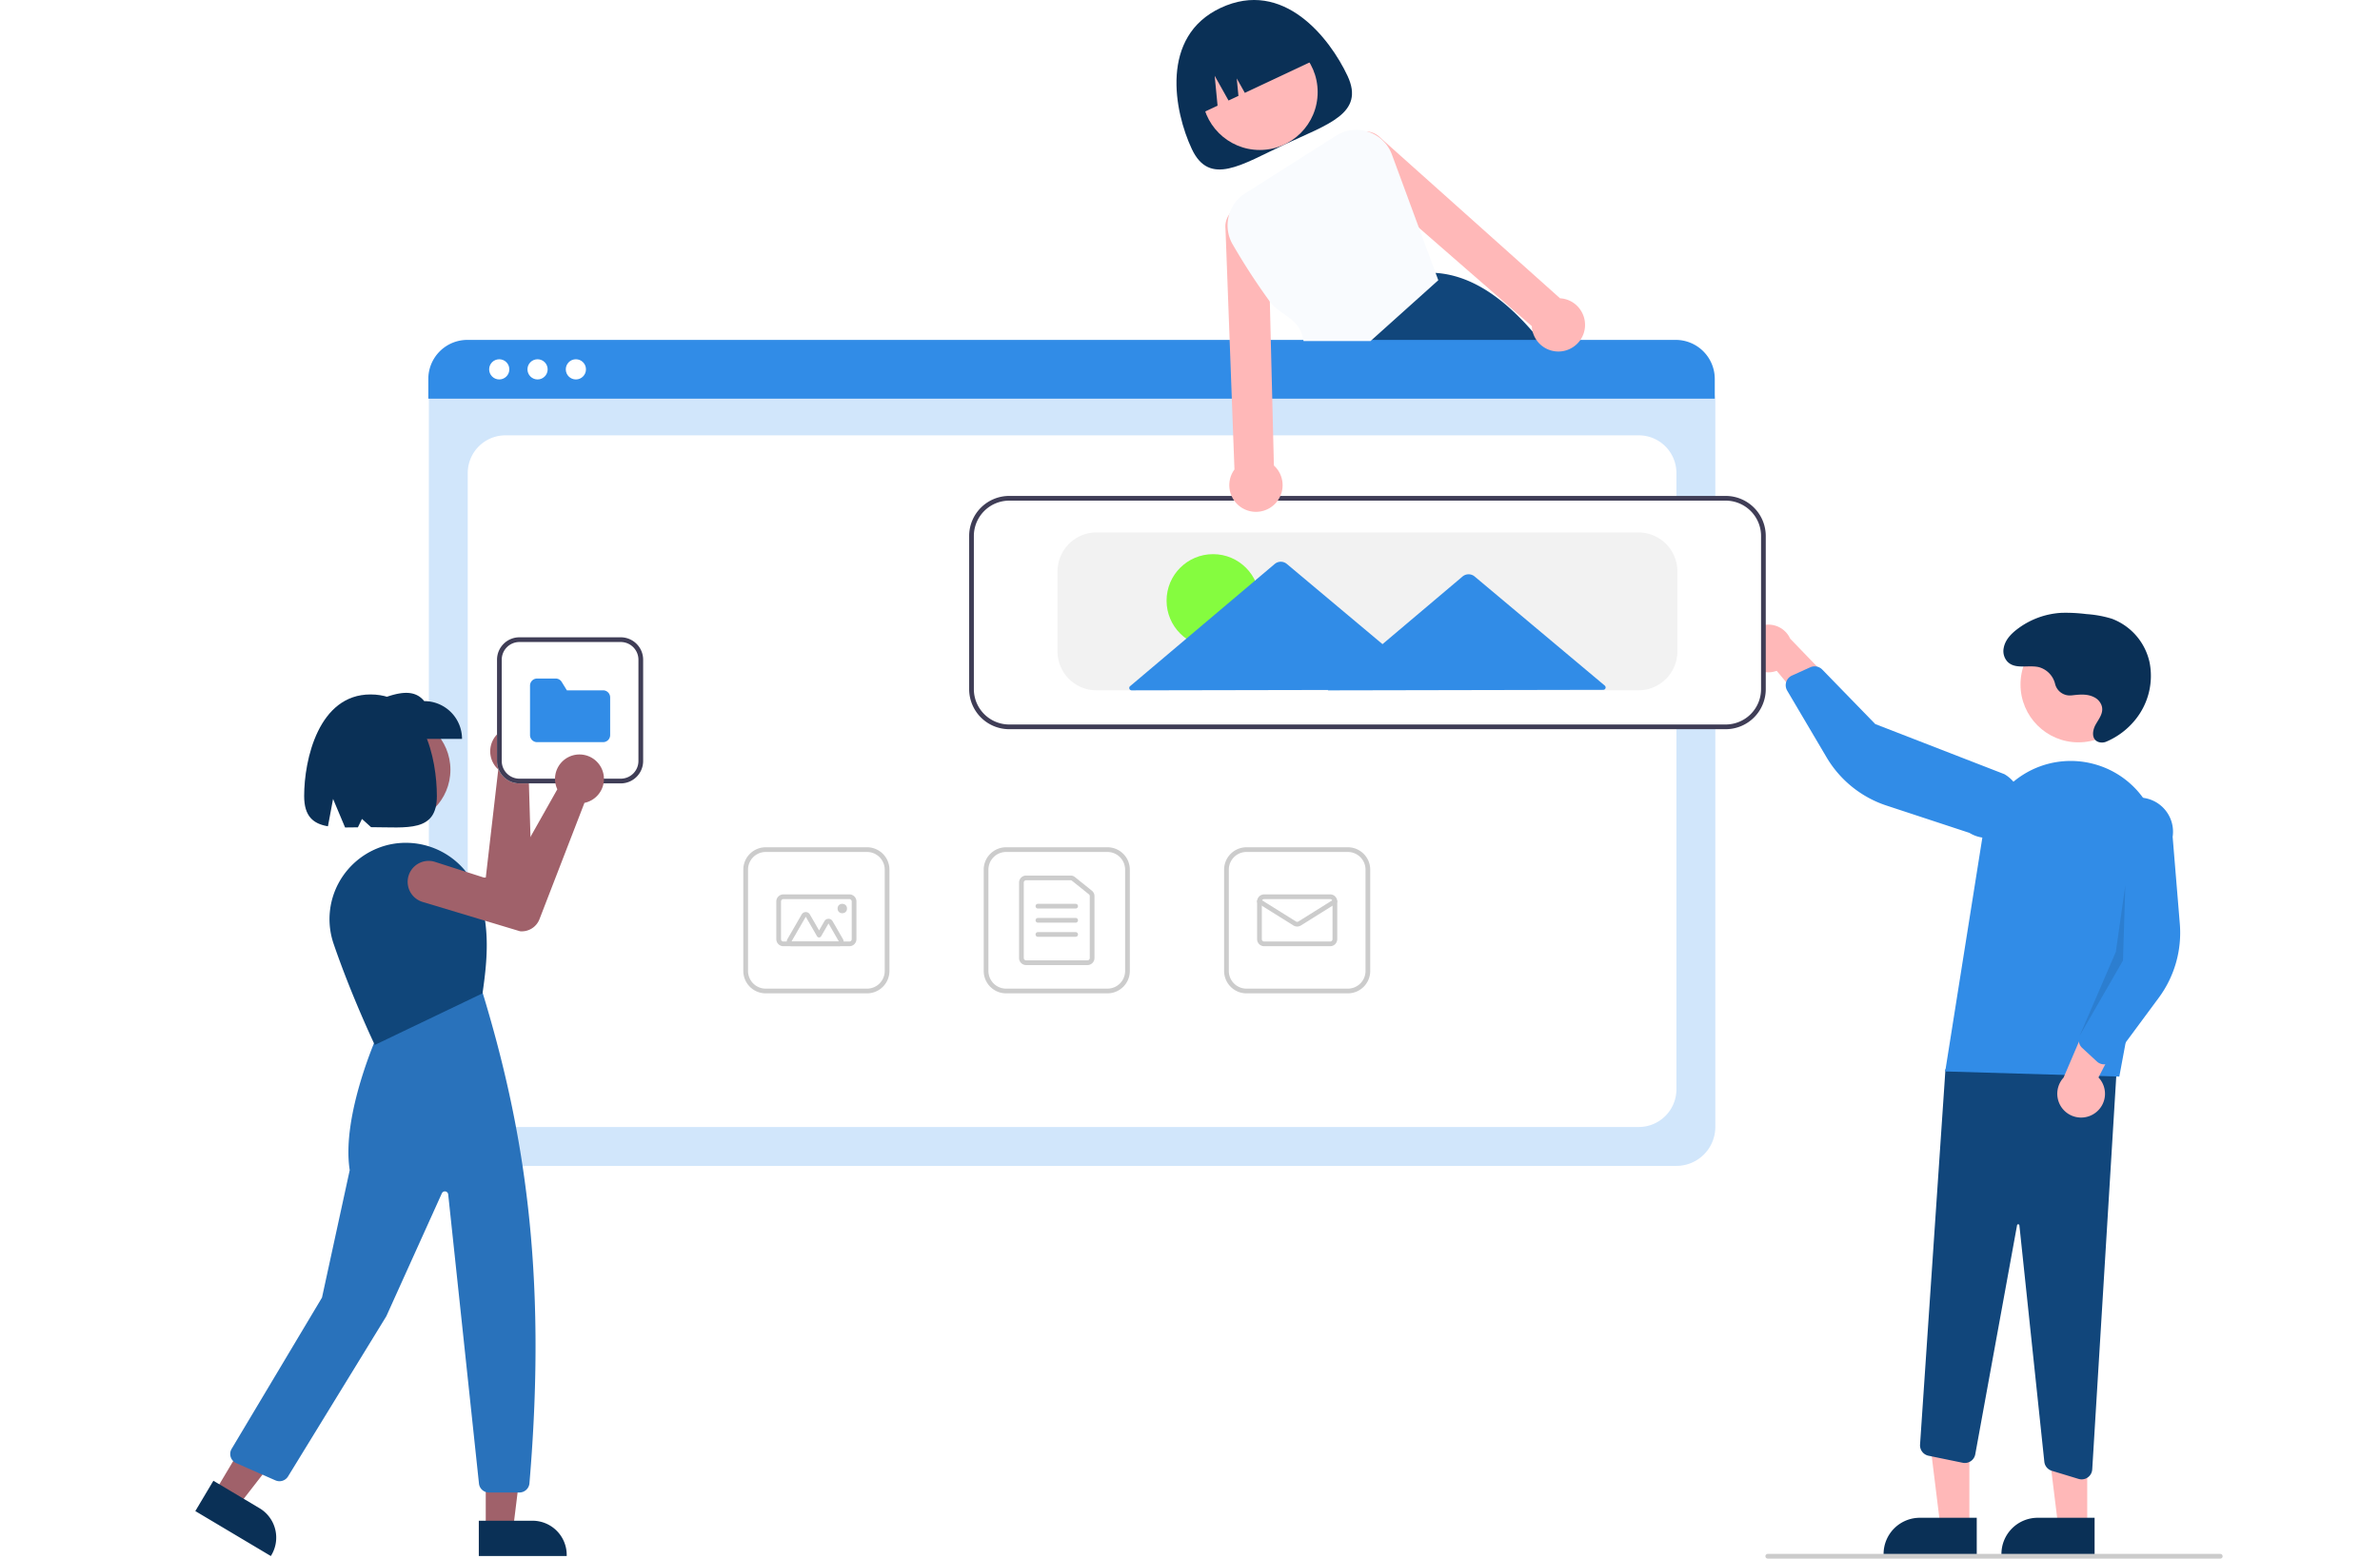 <svg xmlns="http://www.w3.org/2000/svg" xmlns:xlink="http://www.w3.org/1999/xlink" width="1003" height="657" viewBox="0 0 1003 657"><defs><clipPath id="a"><rect width="1003" height="657" transform="translate(817 172)" fill="#fff"/></clipPath><filter id="b" x="-55.175" y="548.513" width="435.688" height="244.986" filterUnits="userSpaceOnUse"><feOffset dy="15" input="SourceAlpha"/><feGaussianBlur stdDeviation="40.5" result="c"/><feFlood flood-opacity="0.161"/><feComposite operator="in" in2="c"/><feComposite in="SourceGraphic"/></filter></defs><g transform="translate(-817 -172)" clip-path="url(#a)"><g transform="translate(883.325 172)"><path d="M681.2,137.716c7.465,15.887-8.354,20.387-26.475,28.9s-31.682,17.821-39.147,1.934-13.523-47.42,12.113-59.466C654.206,96.626,673.731,121.83,681.2,137.716Z" transform="translate(-179.641 -105.741)" fill="#0a3056"/><circle cx="24.395" cy="24.395" r="24.395" transform="translate(440.188 14.43)" fill="#ffb8b8"/><path d="M765.081,252.752c-.844-1.1-1.689-2.185-2.543-3.238q-1.654-2.056-3.327-3.983c-12.644-14.591-26.092-23.778-40.9-24.761h-.02l-.219-.02-29.509,28.764-10.032,9.773.219.536,5.413,13.478h94.844a233.242,233.242,0,0,0-13.925-20.55Z" transform="translate(-179.641 -105.741)" fill="#11467b"/><path d="M617.7,154.387h0l8.733-4.1-1.216-12.6,5.839,10.425,4.174-1.961-.71-7.349,3.406,6.081,31.013-14.573h0a25.824,25.824,0,0,0-34.355-12.39l-4.495,2.112A25.824,25.824,0,0,0,617.7,154.387Z" transform="translate(-179.641 -105.741)" fill="#0a3056"/><path d="M819.809,597.2H310.439a16.407,16.407,0,0,1-16.388-16.388V274.737a12.02,12.02,0,0,1,12.006-12.007H823.983A12.228,12.228,0,0,1,836.2,274.944V580.807A16.407,16.407,0,0,1,819.809,597.2Z" transform="translate(-179.641 -105.741)" fill="#d1e6fb"/><path d="M326.33,580.807H803.918a15.892,15.892,0,0,0,15.892-15.892V305.136a15.892,15.892,0,0,0-15.892-15.892H326.33a15.892,15.892,0,0,0-15.892,15.892V564.915A15.892,15.892,0,0,0,326.33,580.807Z" transform="translate(-179.641 -105.741)" fill="#fff"/><path d="M835.969,273.8H293.82v-8.344a16.462,16.462,0,0,1,16.448-16.438H819.521a16.462,16.462,0,0,1,16.448,16.438Z" transform="translate(-179.641 -105.741)" fill="#318ce7"/><circle cx="4.254" cy="4.254" r="4.254" transform="translate(139.816 151.438)" fill="#fff"/><circle cx="4.254" cy="4.254" r="4.254" transform="translate(155.965 151.438)" fill="#fff"/><circle cx="4.254" cy="4.254" r="4.254" transform="translate(172.114 151.438)" fill="#fff"/><path d="M580.025,524.469H537.316a9.446,9.446,0,0,1-9.436-9.436V472.324a9.446,9.446,0,0,1,9.436-9.436h42.709a9.446,9.446,0,0,1,9.436,9.436v42.709A9.446,9.446,0,0,1,580.025,524.469Zm-42.709-59.594a7.458,7.458,0,0,0-7.449,7.449v42.709a7.458,7.458,0,0,0,7.449,7.449h42.709a7.458,7.458,0,0,0,7.449-7.449V472.324a7.458,7.458,0,0,0-7.449-7.449Z" transform="translate(-179.641 -105.741)" fill="#ccc"/><path d="M571.583,512.551H545.758a2.983,2.983,0,0,1-2.98-2.98V477.787a2.983,2.983,0,0,1,2.98-2.98H564.47a2.987,2.987,0,0,1,1.867.657l7.112,5.715a2.964,2.964,0,0,1,1.114,2.323v26.069A2.983,2.983,0,0,1,571.583,512.551Zm-25.824-35.757a.994.994,0,0,0-.993.993v31.784a.994.994,0,0,0,.993.993h25.824a.994.994,0,0,0,.993-.993V483.5a.988.988,0,0,0-.371-.774l-7.113-5.715a1,1,0,0,0-.622-.219Z" transform="translate(-179.641 -105.741)" fill="#ccc"/><path d="M566.616,488.713H550.725a.993.993,0,0,1,0-1.986h15.892a.993.993,0,0,1,0,1.986Z" transform="translate(-179.641 -105.741)" fill="#ccc"/><path d="M566.616,494.672H550.725a.993.993,0,0,1,0-1.986h15.892a.993.993,0,0,1,0,1.986Z" transform="translate(-179.641 -105.741)" fill="#ccc"/><path d="M566.616,500.632H550.725a.993.993,0,0,1,0-1.986h15.892a.993.993,0,0,1,0,1.986Z" transform="translate(-179.641 -105.741)" fill="#ccc"/><path d="M681.335,524.469H638.626a9.446,9.446,0,0,1-9.436-9.436V472.324a9.446,9.446,0,0,1,9.436-9.436h42.709a9.447,9.447,0,0,1,9.436,9.436v42.709A9.446,9.446,0,0,1,681.335,524.469Zm-42.709-59.594a7.458,7.458,0,0,0-7.449,7.449v42.709a7.458,7.458,0,0,0,7.449,7.449h42.709a7.458,7.458,0,0,0,7.449-7.449V472.324a7.458,7.458,0,0,0-7.449-7.449Z" transform="translate(-179.641 -105.741)" fill="#ccc"/><path d="M673.886,504.6H646.076a2.983,2.983,0,0,1-2.98-2.98V485.733a2.983,2.983,0,0,1,2.98-2.98h27.811a2.983,2.983,0,0,1,2.98,2.98v15.892A2.983,2.983,0,0,1,673.886,504.6ZM646.076,484.74a.994.994,0,0,0-.993.993v15.892a.994.994,0,0,0,.993.993h27.811a.994.994,0,0,0,.993-.993V485.733a.994.994,0,0,0-.993-.993Z" transform="translate(-179.641 -105.741)" fill="#ccc"/><path d="M659.981,496.3a2.984,2.984,0,0,1-1.579-.45l-14.839-9.274a.993.993,0,1,1,1.053-1.685l14.839,9.274a1,1,0,0,0,1.052,0l14.839-9.274a.994.994,0,0,1,1.053,1.685l-14.839,9.274a2.984,2.984,0,0,1-1.58.45Z" transform="translate(-179.641 -105.741)" fill="#ccc"/><path d="M478.715,524.469H436.006a9.446,9.446,0,0,1-9.436-9.436V472.324a9.446,9.446,0,0,1,9.436-9.436h42.709a9.447,9.447,0,0,1,9.436,9.436v42.709A9.446,9.446,0,0,1,478.715,524.469Zm-42.709-59.594a7.458,7.458,0,0,0-7.449,7.449v42.709a7.458,7.458,0,0,0,7.449,7.449h42.709a7.458,7.458,0,0,0,7.449-7.449V472.324a7.458,7.458,0,0,0-7.449-7.449Z" transform="translate(-179.641 -105.741)" fill="#ccc"/><path d="M471.266,504.6H443.455a2.983,2.983,0,0,1-2.98-2.98V485.733a2.983,2.983,0,0,1,2.98-2.98h27.811a2.983,2.983,0,0,1,2.98,2.98v15.892A2.983,2.983,0,0,1,471.266,504.6ZM443.455,484.74a.994.994,0,0,0-.993.993v15.892a.994.994,0,0,0,.993.993h27.811a.994.994,0,0,0,.993-.993V485.733a.994.994,0,0,0-.993-.993Z" transform="translate(-179.641 -105.741)" fill="#ccc"/><path d="M466.858,504.6H446.87a1.986,1.986,0,0,1-1.72-2.98L451.17,491.2a1.987,1.987,0,0,1,3.441,0l3.889,6.735,2.253-3.9a1.987,1.987,0,0,1,3.441,0l4.385,7.6a1.986,1.986,0,0,1-1.721,2.98Zm0-1.986h0l-4.385-7.6-3.113,5.392a.993.993,0,0,1-.86.5h0a.993.993,0,0,1-.86-.5l-4.748-8.225-6.021,10.429Z" transform="translate(-179.641 -105.741)" fill="#ccc"/><circle cx="1.986" cy="1.986" r="1.986" transform="translate(286.658 380.985)" fill="#ccc"/><path d="M763.626,643.767H751.449L745.657,596.8h17.972Z" fill="#ffb8b8"/><path d="M946.373,761.311H907.11v-.5a15.282,15.282,0,0,1,15.283-15.282h23.981Z" transform="translate(-179.641 -105.741)" fill="#0a3056"/><path d="M813.288,643.767H801.111L795.318,596.8H813.29Z" fill="#ffb8b8"/><path d="M996.039,761.311H956.776v-.5a15.282,15.282,0,0,1,15.283-15.282H996.04Z" transform="translate(-179.641 -105.741)" fill="#0a3056"/><path d="M989.279,729.147,978,725.716a4.463,4.463,0,0,1-3.144-3.807l-10.514-99.648a.477.477,0,0,0-.475-.444.466.466,0,0,0-.507.406l-17.611,96.542a4.47,4.47,0,0,1-5.3,3.575l-14.413-2.969a4.486,4.486,0,0,1-3.558-4.68l10.712-158.236,72.643-7.838L995.041,725.143a4.466,4.466,0,0,1-5.762,4Z" transform="translate(-179.641 -105.741)" fill="#11467b"/><circle cx="24.395" cy="24.395" r="24.395" transform="translate(785.174 264.128)" fill="#ffb8b8"/><path d="M933.081,557.385l15.751-99.176a37.6,37.6,0,0,1,47.681-30.194h0a37.488,37.488,0,0,1,26.421,42.97l-16.479,88.569Z" transform="translate(-179.641 -105.741)" fill="#318ce7"/><path d="M995.94,575.131a9.988,9.988,0,0,0,1.735-15.216l16.285-31.536-18.34,1.957-12.653,29.648a10.042,10.042,0,0,0,12.973,15.148Z" transform="translate(-179.641 -105.741)" fill="#ffb8b8"/><path d="M999.436,554.352a4.476,4.476,0,0,1-2.41-1.143l-6.231-5.757a4.484,4.484,0,0,1-1.084-5.02l12.453-29.517-1.767-58.323a14.4,14.4,0,1,1,28.533,3.892l3.021,36.663a46.059,46.059,0,0,1-8.877,31.185l-19.42,26.254a4.474,4.474,0,0,1-3.174,1.792A4.419,4.419,0,0,1,999.436,554.352Z" transform="translate(-179.641 -105.741)" fill="#318ce7"/><path d="M848.727,380.972a9.988,9.988,0,0,0,13.336,7.531L884.754,415.8l5.348-17.652-22.368-23.211a10.042,10.042,0,0,0-19.007,6.04Z" transform="translate(-179.641 -105.741)" fill="#ffb8b8"/><path d="M866.5,392.285a4.475,4.475,0,0,1,1.992-1.774l7.731-3.493a4.484,4.484,0,0,1,5.045.959L903.6,410.953l54.4,21.113a14.4,14.4,0,1,1-14.709,24.757L908.345,445.31a46.06,46.06,0,0,1-25.256-20.333l-16.6-28.119a4.475,4.475,0,0,1-.412-3.621,4.424,4.424,0,0,1,.429-.951Z" transform="translate(-179.641 -105.741)" fill="#318ce7"/><path d="M829.356,373.112l-.993,31.784-18.3,31.795,15.278-35.432Z" opacity="0.1"/><path d="M986.414,398.848a6.379,6.379,0,0,1-6.983-4.67,9.7,9.7,0,0,0-6.9-7.224c-4.475-1.023-9.944,1.084-13.223-2.307a6.593,6.593,0,0,1-1.565-5.8c.6-3.295,2.961-5.784,5.526-7.775a33.832,33.832,0,0,1,18.739-7,67.22,67.22,0,0,1,10.549.525,46.69,46.69,0,0,1,10.79,1.972,25.4,25.4,0,0,1,15.894,18.554,29.328,29.328,0,0,1-6.016,23.967,31.487,31.487,0,0,1-12.078,9.2,4.712,4.712,0,0,1-3.582.182c-2.937-1.168-2.457-4.806-1.118-7.233,1.433-2.6,3.639-5.112,2.486-8.272a6.259,6.259,0,0,0-3.106-3.343c-2.92-1.489-6.186-1.137-9.325-.774Z" transform="translate(-179.641 -105.741)" fill="#0a3056"/><path d="M840.574,412.624H538.63a16.407,16.407,0,0,1-16.388-16.388v-64.56a16.407,16.407,0,0,1,16.388-16.388H840.574a16.407,16.407,0,0,1,16.388,16.388v64.56A16.407,16.407,0,0,1,840.574,412.624Z" transform="translate(-179.641 -105.741)" fill="#fff"/><path d="M840.574,413.12H538.63a16.9,16.9,0,0,1-16.885-16.885V331.675A16.9,16.9,0,0,1,538.63,314.79H840.574a16.9,16.9,0,0,1,16.885,16.885v64.561A16.9,16.9,0,0,1,840.574,413.12ZM538.63,316.776a14.915,14.915,0,0,0-14.9,14.9v64.56a14.915,14.915,0,0,0,14.9,14.9H840.574a14.915,14.915,0,0,0,14.9-14.9v-64.56a14.915,14.915,0,0,0-14.9-14.9Z" transform="translate(-179.641 -105.741)" fill="#3f3d56"/><path d="M803.825,396.732H575.38a16.407,16.407,0,0,1-16.388-16.388v-33.77a16.407,16.407,0,0,1,16.388-16.388H803.825a16.407,16.407,0,0,1,16.388,16.388v33.77a16.407,16.407,0,0,1-16.388,16.388Z" transform="translate(-179.641 -105.741)" fill="#f2f2f2"/><circle cx="19.599" cy="19.599" r="19.599" transform="translate(425.3 233.592)" fill="#85fc3f"/><path d="M789.628,394.754l-27.664-23.2-27.187-22.8a3.973,3.973,0,0,0-5.118.01l-27.1,22.906-6.619,5.6-9.98-8.37-30.331-25.438a3.973,3.973,0,0,0-5.117.01l-30.232,25.554-30.708,25.957a.993.993,0,0,0,.643,1.752l62.958-.121,19.928-.038-.2.165,59.4-.114,56.681-.109a.993.993,0,0,0,.636-1.754Z" transform="translate(-179.641 -105.741)" fill="#318ce7"/><path d="M1049,762.74H858.3a.993.993,0,1,1,0-1.986H1049a.993.993,0,1,1,0,1.986Z" transform="translate(-179.641 -105.741)" fill="#ccc"/><path d="M779.612,236.761a11.145,11.145,0,0,0-7.2-5.066,10.228,10.228,0,0,0-1.648-.209l-75.675-67.659a8.954,8.954,0,0,0-5.592-2.672,7.619,7.619,0,0,0-1.261-.04,8.994,8.994,0,0,0-5.92,15.375l28.973,25.258,47.576,41.468a11.827,11.827,0,0,0,.348,2.314,11.19,11.19,0,0,0,9.6,8.313,11.017,11.017,0,0,0,6.009-.993,11.328,11.328,0,0,0,3.854-2.95c.109-.129.209-.248.308-.387a11.216,11.216,0,0,0,.626-12.753Z" transform="translate(-179.641 -105.741)" fill="#ffb8b8"/><path d="M650.174,301.967l-.705-28.665-.6-23.788-.407-16.647-.8-32.449a8.984,8.984,0,0,0-15.6-5.214,6.88,6.88,0,0,0-.745.954,8.876,8.876,0,0,0-1.549,6.009l1.768,47.348.884,23.788,1.132,30.343a11.963,11.963,0,0,0-.884,1.4,11.231,11.231,0,1,0,17.511-3.079Z" transform="translate(-179.641 -105.741)" fill="#ffb8b8"/><path d="M718.311,220.77l-7.023-19.02-11.362-30.81a15.9,15.9,0,0,0-9.883-9.615c-.178-.06-.367-.119-.546-.169a15.876,15.876,0,0,0-13.15,1.808l-38.27,24.275a15.984,15.984,0,0,0-5.234,21.6,274.435,274.435,0,0,0,15.624,24.027c4.46,6.069,12.763,6.714,14.2,16.647h28.218l28.566-25.645Z" transform="translate(-179.641 -105.741)" fill="#f9fbfe"/><circle cx="23.015" cy="23.015" r="23.015" transform="translate(77.466 301.458)" fill="#a0616a"/><path d="M336.623,414.372q.34.271.659.574a10.31,10.31,0,0,1-.414,15.379,9.657,9.657,0,0,1-.808.609l1.558,52.587a8.007,8.007,0,0,1-5.508,7.814l-.095.02-42.7,4.547a8.838,8.838,0,1,1-1.711-17.593l30.437-2.68,5.264-45.541a9.818,9.818,0,0,1-.965-.983,10.31,10.31,0,0,1,14.281-14.732Z" transform="translate(-179.641 -105.741)" fill="#a0616a"/><path d="M138.386,644.784h11.489l5.465-44.311H138.384Z" fill="#a0616a"/><path d="M315.1,746.774h22.625a14.418,14.418,0,0,1,14.418,14.418v.468H315.1Z" transform="translate(-179.641 -105.741)" fill="#0a3056"/><path d="M24.2,628.9l9.871,5.877L61.439,599.5,46.87,590.827Z" fill="#a0616a"/><path d="M203.243,729.92l19.439,11.574h0a14.417,14.417,0,0,1,5.012,19.764l-.24.4-31.827-18.951Z" transform="translate(-179.641 -105.741)" fill="#0a3056"/><path d="M332.226,734.874H319.362a4.209,4.209,0,0,1-4.193-3.771L302.2,609.2a1.406,1.406,0,0,0-2.679-.43l-23.4,51.806L234.7,728.114a4.237,4.237,0,0,1-5.293,1.655l-16.548-7.28a4.218,4.218,0,0,1-1.922-6.023l38.078-63.758L260.7,598.988c-3.673-23.3,12.073-57.932,12.233-58.279l.078-.169,43.372-16.952.218.266c17.1,56.132,27.528,116.539,19.832,207.158a4.245,4.245,0,0,1-4.2,3.863Z" transform="translate(-179.641 -105.741)" fill="#2972bb"/><path d="M271.26,546.215l-.2-.425c-.1-.2-9.741-20.544-17.175-42.284a32.067,32.067,0,0,1,2.223-25.7,32.417,32.417,0,0,1,20.672-15.9h0A32.456,32.456,0,0,1,314.45,481.35c5.9,14.747,4.018,30.487,2.249,42.865l-.035.248-.226.108Z" transform="translate(-179.641 -105.741)" fill="#10467a"/><path d="M308.027,417.214H271.482V401.283c8.021-3.187,15.87-5.9,20.615,0a15.93,15.93,0,0,1,15.93,15.93Z" transform="translate(-179.641 -105.741)" fill="#0a3056"/><path d="M269.459,398.472c-21.847,0-27.962,27.385-27.962,42.834,0,8.616,3.9,11.7,10.019,12.74l2.162-11.532,5.065,12.029c1.72.009,3.527-.025,5.4-.059l1.717-3.536,3.829,3.472c15.336.023,27.732,2.258,27.732-13.113C297.42,425.857,292.058,398.472,269.459,398.472Z" transform="translate(-179.641 -105.741)" fill="#0a3056"/><g transform="matrix(1, 0, 0, 1, -66.33, 0)" filter="url(#b)"><path d="M371.336,762.74h-190.7a.993.993,0,1,1,0-1.986h190.7a.993.993,0,0,1,0,1.986Z" transform="translate(-113.32 -105.74)" fill="#ccc"/></g><path d="M374.922,435.965H332.212a9.447,9.447,0,0,1-9.436-9.436V383.82a9.446,9.446,0,0,1,9.436-9.436h42.709a9.446,9.446,0,0,1,9.436,9.436v42.709A9.447,9.447,0,0,1,374.922,435.965Z" transform="translate(-179.641 -105.741)" fill="#fff"/><path d="M374.922,435.965H332.212a9.447,9.447,0,0,1-9.436-9.436V383.82a9.446,9.446,0,0,1,9.436-9.436h42.709a9.446,9.446,0,0,1,9.436,9.436v42.709A9.447,9.447,0,0,1,374.922,435.965Zm-42.709-59.594a7.458,7.458,0,0,0-7.449,7.449v42.709a7.458,7.458,0,0,0,7.449,7.449h42.709a7.458,7.458,0,0,0,7.449-7.449V383.82a7.458,7.458,0,0,0-7.449-7.449Z" transform="translate(-179.641 -105.741)" fill="#3f3d56"/><path d="M367.472,418.583H339.662a2.983,2.983,0,0,1-2.98-2.98V394.746a2.983,2.983,0,0,1,2.98-2.98h7.829a2.961,2.961,0,0,1,2.538,1.418l2.183,3.549h15.26a2.983,2.983,0,0,1,2.98,2.98V415.6a2.983,2.983,0,0,1-2.98,2.98Z" transform="translate(-179.641 -105.741)" fill="#318ce7"/><path d="M366.568,429.121q.208.382.385.785a10.31,10.31,0,0,1-6.349,14.013,9.652,9.652,0,0,1-.981.248l-18.97,49.071a8.007,8.007,0,0,1-8.108,5.064l-.1-.018-41.117-12.378a8.838,8.838,0,1,1,5.25-16.879l29.092,9.341,22.523-39.93a9.808,9.808,0,0,1-.508-1.281,10.31,10.31,0,0,1,18.878-8.037Z" transform="translate(-179.641 -105.741)" fill="#a0616a"/></g></g></svg>